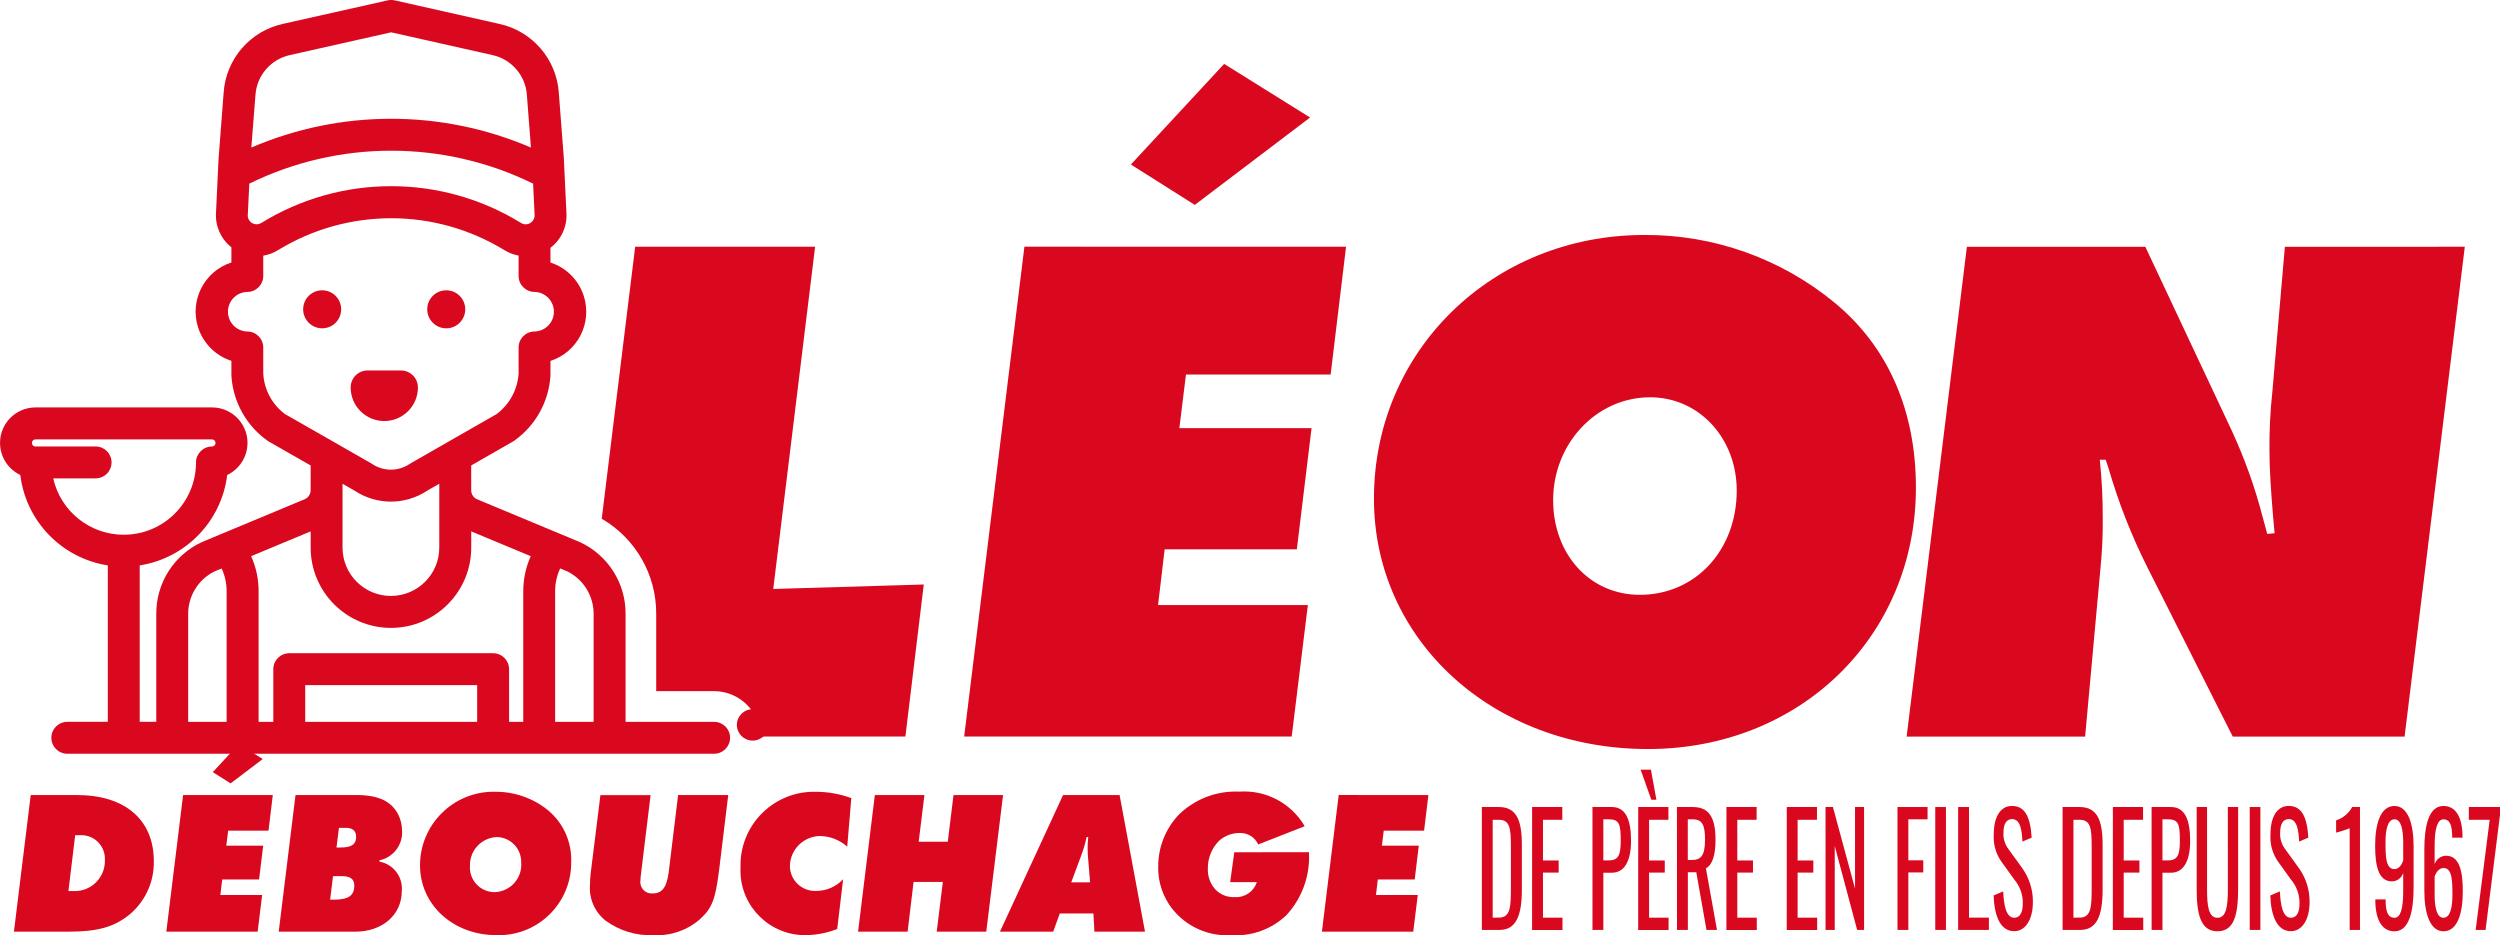 <?xml version="1.0" encoding="utf-8"?>
<!-- Generator: Adobe Illustrator 15.0.0, SVG Export Plug-In . SVG Version: 6.00 Build 0)  -->
<!DOCTYPE svg PUBLIC "-//W3C//DTD SVG 1.1//EN" "http://www.w3.org/Graphics/SVG/1.1/DTD/svg11.dtd">
<svg version="1.1" id="Calque_1" xmlns="http://www.w3.org/2000/svg" xmlns:xlink="http://www.w3.org/1999/xlink" x="0px" y="0px"
	 width="254.938px" height="95.363px" viewBox="0 0 254.938 95.363" enable-background="new 0 0 254.938 95.363"
	 xml:space="preserve">
<g transform="translate(-184.901 -190.067)">
	<g transform="translate(260.043 262.388)">
		<g transform="translate(0 0)">
			<path fill="#DA081E" d="M1.62,0H1.599C0.716,0-0.001,0.716-0.001,1.6c0,0.885,0.717,1.601,1.601,1.601H1.62
				c0.884,0,1.6-0.717,1.6-1.602C3.22,0.715,2.504,0,1.62,0z"/>
		</g>
	</g>
	<path fill="#DA081E" d="M257.722,263.677h-9.027v-11c0.019-3.145-1.802-6.008-4.655-7.327l-10.474-4.364
		c-0.372-0.152-0.614-0.518-0.613-0.92v-2.534l4.254-2.438c0.03-0.019,0.059-0.035,0.088-0.054c2.206-1.541,3.584-4.008,3.741-6.692
		c0-0.041,0-0.083,0-0.124v-1.351c2.771-0.898,4.288-3.872,3.39-6.644c-0.521-1.607-1.781-2.868-3.39-3.39v-1.505
		c1.115-0.85,1.727-2.203,1.625-3.602l-0.25-5.265c0-0.041,0-0.082,0-0.122l-0.528-6.862c-0.25-3.4-2.704-6.235-6.035-6.972
		l-10.646-2.396c-0.25-0.063-0.512-0.067-0.763-0.012l-10.694,2.4c-3.332,0.733-5.786,3.569-6.035,6.973l-0.528,6.862
		c0,0.016,0,0.032,0,0.048l-0.252,5.339c-0.101,1.372,0.486,2.705,1.567,3.557v1.55c-2.771,0.896-4.288,3.871-3.39,6.642
		c0.521,1.608,1.78,2.869,3.39,3.39v1.353c0,0.041,0,0.083,0,0.124c0.149,2.682,1.519,5.146,3.715,6.69
		c0.029,0.021,0.06,0.037,0.089,0.057l4.278,2.444v2.527c-0.001,0.402-0.242,0.765-0.613,0.92l-10.474,4.364
		c-2.854,1.318-4.674,4.184-4.655,7.327v11h-1.688v-15.946c4.698-0.736,8.341-4.5,8.922-9.221c1.806-0.855,2.576-3.014,1.722-4.818
		c-0.599-1.265-1.873-2.07-3.271-2.07h-18c-1.999,0.001-3.618,1.62-3.618,3.619c0,1.397,0.805,2.669,2.066,3.27
		c0.581,4.722,4.224,8.484,8.924,9.221v15.951h-4.088c-0.897-0.022-1.646,0.688-1.667,1.587s0.688,1.646,1.588,1.668
		c0.025,0.001,0.054,0.001,0.079,0h65.916c0.899,0,1.629-0.729,1.629-1.628S258.621,263.676,257.722,263.677L257.722,263.677z
		 M190.33,238.849h4.32c0.897,0,1.627-0.729,1.627-1.628s-0.729-1.627-1.627-1.627h-6c-0.038,0-0.075,0-0.112,0.006h-0.021
		c-0.201,0-0.363-0.163-0.362-0.364c0-0.199,0.162-0.36,0.362-0.36h18c0.199-0.001,0.362,0.16,0.362,0.36
		c0.001,0.201-0.161,0.364-0.361,0.364h-0.001c-0.899,0-1.629,0.729-1.63,1.627c0,4.071-3.3,7.371-7.37,7.371
		c-3.445-0.001-6.432-2.388-7.189-5.748L190.33,238.849z M210.953,199.733c0.144-1.975,1.567-3.62,3.5-4.048l10.336-2.323
		l10.34,2.323c1.934,0.428,3.355,2.074,3.5,4.048l0.414,5.381c-9.101-3.914-19.411-3.914-28.512,0L210.953,199.733z
		 M210.174,211.908l0.148-3.114c9.128-4.479,19.814-4.479,28.944,0l0.146,3.114c0,0.018,0,0.033,0,0.05
		c0.031,0.343-0.138,0.673-0.435,0.848c-0.288,0.182-0.654,0.182-0.941,0c-8.122-5.006-18.372-5.006-26.494,0
		c-0.427,0.262-0.983,0.128-1.246-0.299c-0.1-0.163-0.146-0.354-0.131-0.545C210.172,211.94,210.172,211.924,210.174,211.908
		L210.174,211.908z M213.965,232.293c-1.317-0.98-2.132-2.497-2.219-4.14V225.5c0-0.899-0.729-1.628-1.627-1.628
		c-1.114-0.025-1.997-0.948-1.973-2.063c0.023-1.08,0.894-1.949,1.973-1.973c0.898,0,1.627-0.729,1.627-1.627v-2.071
		c0.536-0.088,1.05-0.28,1.512-0.566c7.081-4.333,15.993-4.333,23.073,0c0.445,0.275,0.938,0.464,1.454,0.557v2.081
		c0,0.897,0.729,1.627,1.627,1.627c1.114,0.023,1.997,0.947,1.973,2.062c-0.023,1.08-0.894,1.949-1.973,1.973
		c-0.898,0-1.627,0.729-1.627,1.629v2.654c-0.104,1.644-0.926,3.157-2.246,4.141L226.8,237.3c-0.028,0.017-0.058,0.035-0.087,0.054
		c-1.175,0.808-2.725,0.808-3.898,0c-0.029-0.019-0.061-0.038-0.089-0.055L213.965,232.293z M229.697,239.393v6.514
		c-0.002,2.726-2.211,4.932-4.937,4.931c-2.721-0.002-4.927-2.208-4.929-4.931V239.4l1.237,0.707c2.24,1.484,5.15,1.484,7.392,0
		L229.697,239.393z M204.09,263.677v-11c-0.005-1.827,1.021-3.501,2.653-4.323l0.758-0.314c0.338,0.725,0.512,1.515,0.51,2.313
		v13.329L204.09,263.677z M233.56,263.677h-17.534v-3.743h17.534V263.677z M238.26,250.348v13.329h-1.445v-5.371
		c0-0.898-0.729-1.627-1.627-1.627l0,0H214.4c-0.899,0-1.628,0.729-1.628,1.627v5.371h-1.5v-13.329
		c0.002-1.229-0.258-2.444-0.761-3.566l6.069-2.527v1.654c0,4.522,3.666,8.188,8.188,8.188c4.521,0,8.187-3.665,8.187-8.188v-1.654
		l6.069,2.527C238.521,247.904,238.261,249.119,238.26,250.348L238.26,250.348z M245.436,263.677h-3.924v-13.329
		c-0.001-0.8,0.174-1.589,0.512-2.314l0.759,0.316c1.632,0.822,2.658,2.496,2.653,4.323V263.677z"/>
	<path fill="#DA081E" d="M322.165,215.23l-1.572,13.03H305.84l-0.673,5.467h13.48l-1.5,12.356h-13.48l-0.674,5.689h15.277
		l-1.647,13.4h-33.4l6.143-49.949L322.165,215.23z M309.734,196.583l8.762,5.467l-11.757,8.912l-6.516-4.119L309.734,196.583z"/>
	<path fill="#DA081E" d="M380.277,239.792c0,15.127-11.758,26.658-27.333,26.658c-15.8,0-27.935-11.084-27.935-25.535
		c0-15.127,12.134-26.886,27.56-26.886c7.073-0.044,13.938,2.395,19.398,6.891C377.431,225.414,380.277,231.928,380.277,239.792z
		 M362.005,240.092c0-5.318-3.817-9.511-8.837-9.511c-5.467,0-9.885,4.718-9.885,10.482c0,5.542,3.744,9.661,8.837,9.661
		C357.811,250.726,362.005,246.157,362.005,240.092z"/>
	<path fill="#DA081E" d="M436.25,215.23l-6.141,49.949h-17.524l-8.686-17.224c-1.632-3.24-2.961-6.625-3.971-10.109l-0.3-0.9h-0.6
		c0.208,1.99,0.309,3.99,0.3,5.991c0.017,1.675-0.059,3.35-0.225,5.017l-1.572,17.226h-18.2l6.143-49.949h18.198l8.836,18.8
		c1.314,2.845,2.367,5.803,3.146,8.836l0.45,1.648l0.748-0.074l-0.149-1.646c-0.224-2.771-0.375-4.793-0.375-6.891
		c-0.014-1.976,0.086-3.951,0.3-5.916l1.273-14.752L436.25,215.23z"/>
	<g transform="translate(186.322 265.943)">
		<path fill="#DA081E" d="M1.712,5.2h4.72c4.909,0,7.833,2.527,7.833,6.747c0.043,2.126-0.896,4.152-2.548,5.493
			c-1.546,1.231-3.217,1.69-6.14,1.69H0L1.712,5.2z M6.245,9.294l-0.689,5.7h0.71c1.697-0.035,3.045-1.439,3.011-3.138
			c-0.002-0.014-0.002-0.024-0.003-0.037c0.071-1.323-0.943-2.454-2.269-2.524C6.962,9.292,6.918,9.291,6.874,9.291L6.245,9.294z"/>
		<path fill="#DA081E" d="M26.398,5.2L25.96,8.834h-4.115l-0.188,1.525h3.76l-0.418,3.446h-3.76l-0.188,1.588h4.261l-0.46,3.736
			h-9.313L17.25,5.198L26.398,5.2z M22.931,0l2.443,1.525L22.095,4.01l-1.815-1.147L22.931,0z"/>
		<path fill="#DA081E" d="M37.278,11.989c1.415,0.26,2.4,1.553,2.275,2.987c0,2.464-2.005,4.155-4.741,4.155h-7.811L28.714,5.2
			h6.245c2.235,0,3.571,0.647,4.261,2.047c0.219,0.471,0.34,0.981,0.355,1.5c0.133,1.478-0.866,2.816-2.318,3.112L37.278,11.989z
			 M32.537,13.472l-0.292,2.398h0.334c1.48,0,2.13-0.376,2.13-1.44c0-0.668-0.4-0.963-1.316-0.963L32.537,13.472z M33.143,8.543
			l-0.251,2.005h0.439c1.086,0,1.565-0.313,1.565-1.086c0-0.627-0.376-0.919-1.045-0.919H33.143z"/>
		<path fill="#DA081E" d="M56.825,12.051c0.032,4.075-3.244,7.406-7.319,7.439c-0.102,0.001-0.203-0.001-0.305-0.004
			c-4.407,0-7.791-3.091-7.791-7.122c0.004-4.147,3.368-7.506,7.516-7.502c0.057,0,0.113,0.001,0.17,0.002
			c1.974-0.012,3.888,0.668,5.41,1.922C56.051,8.089,56.906,10.032,56.825,12.051z M51.725,12.134
			c0.069-1.394-1.006-2.579-2.398-2.648c-0.021-0.001-0.043-0.002-0.064-0.002c-1.566,0.048-2.801,1.354-2.758,2.924
			c-0.099,1.386,0.945,2.59,2.331,2.688c0.045,0.003,0.089,0.005,0.134,0.006c1.543-0.018,2.781-1.28,2.767-2.823
			c-0.001-0.047-0.004-0.095-0.007-0.144L51.725,12.134z"/>
		<path fill="#DA081E" d="M72.841,5.2l-0.938,7.708c-0.378,2.966-0.712,3.822-1.942,4.95c-1.303,1.135-2.995,1.719-4.72,1.629
			c-1.768,0.08-3.508-0.449-4.931-1.5c-1.099-0.881-1.686-2.252-1.565-3.655c0-0.37,0.021-0.739,0.062-1.105l1-8.021h5.117
			l-0.939,7.708c-0.063,0.5-0.101,0.856-0.101,1.023c-0.079,0.633,0.37,1.211,1.003,1.291c0.083,0.01,0.168,0.012,0.251,0.004
			c0.961,0,1.42-0.606,1.629-2.13l0.961-7.9L72.841,5.2L72.841,5.2z"/>
		<path fill="#DA081E" d="M85.392,5.514l-0.417,4.948c-0.765-0.684-1.751-1.068-2.776-1.086c-1.693,0.026-3.057,1.398-3.071,3.092
			c0.027,1.413,1.196,2.536,2.609,2.51c0.028-0.001,0.058-0.002,0.086-0.003c1.037-0.003,2.025-0.435,2.734-1.19l-0.604,5.075
			c-1.014,0.396-2.088,0.608-3.175,0.627c-3.643,0.055-6.638-2.854-6.691-6.493c-0.002-0.141,0-0.281,0.007-0.421
			c-0.119-4.137,3.137-7.587,7.273-7.706c0.138-0.004,0.274-0.005,0.413-0.001C83.012,4.868,84.235,5.087,85.392,5.514z"/>
		<path fill="#DA081E" d="M100.867,5.2l-1.713,13.932H94.1l0.627-5.073H91.74l-0.606,5.073H86.08L87.792,5.2h5.055l-0.585,4.762
			h2.966L95.813,5.2H100.867z"/>
		<path fill="#DA081E" d="M106.65,17.273l-0.668,1.857h-5.431L106.985,5.2h5.765l2.59,13.932h-5.159l-0.1-1.857L106.65,17.273
			L106.65,17.273z M107.819,14.098h1.922l-0.209-2.527c-0.021-0.23-0.042-0.585-0.042-0.981c-0.002-0.368,0.02-0.738,0.062-1.105
			h-0.166c-0.15,0.712-0.361,1.411-0.627,2.089L107.819,14.098z"/>
		<path fill="#DA081E" d="M132.066,11.029v0.125c0.102,2.317-0.727,4.58-2.3,6.286c-1.492,1.43-3.514,2.172-5.577,2.047
			c-2.019,0.135-3.999-0.592-5.45-2c-1.344-1.302-2.084-3.104-2.049-4.972c-0.016-1.992,0.749-3.912,2.132-5.349
			c1.643-1.582,3.861-2.42,6.141-2.316c2.712-0.188,5.296,1.18,6.663,3.528l-4.741,1.859c-0.329-0.728-1.061-1.188-1.859-1.17
			c-0.783-0.011-1.544,0.271-2.13,0.794c-0.754,0.76-1.168,1.792-1.146,2.862c-0.029,0.786,0.257,1.554,0.794,2.13
			c0.513,0.524,1.229,0.8,1.963,0.752c1.008,0.066,1.931-0.563,2.235-1.525h-2.716l0.419-3.049L132.066,11.029z"/>
		<path fill="#DA081E" d="M144.24,5.2l-0.439,3.634h-4.115l-0.188,1.525h3.763l-0.418,3.446h-3.762l-0.188,1.588h4.263l-0.46,3.736
			h-9.315l1.712-13.932L144.24,5.2z"/>
	</g>
	<g transform="translate(336.013 268.557)">
		<path fill="#DA081E" d="M0,3.806h1.727c1.765,0,2.353,1.285,2.353,3.822v4.61c0,2.661-0.6,4.1-2.265,4.1H0V3.806z M1.735,15.085
			c1.206,0,1.227-1.145,1.227-3.171v-4.07c0-1.934-0.117-2.736-1.256-2.736h-0.6v9.979L1.735,15.085L1.735,15.085z"/>
		<path fill="#DA081E" d="M5.125,3.806h3.078v1.302h-1.97v4.146h1.6v1.238h-1.6v4.6h1.99v1.254H5.123L5.125,3.806z"/>
		<path fill="#DA081E" d="M11.28,3.806h1.972c1.422,0,1.962,1.285,1.962,3.468c0,2-0.657,3.232-1.951,3.232H12.39v5.833h-1.108
			L11.28,3.806z M12.897,9.252c0.951,0,1.265-0.418,1.265-1.965c0-1.779-0.146-2.229-1.255-2.229h-0.518V9.25L12.897,9.252z"/>
		<path fill="#DA081E" d="M15.946,3.806h3.078v1.302h-1.971v4.146h1.6v1.238h-1.6v4.6h1.989v1.254h-3.1L15.946,3.806z M16.191,0
			h1.049L17.8,3.062H17.28L16.191,0z"/>
		<path fill="#DA081E" d="M19.895,3.806h1.6c1.589,0,2.333,0.944,2.333,3.327c0,1.47-0.272,2.553-0.979,2.924l1.128,6.282h-1.069
			l-1.039-5.879h-0.861v5.879h-1.108L19.895,3.806z M21.424,9.206c0.931,0,1.334-0.464,1.334-2.073c0-1.47-0.257-2.073-1.267-2.073
			h-0.49v4.146H21.424z"/>
		<path fill="#DA081E" d="M24.942,3.806h3.078v1.302h-1.971v4.146h1.6v1.238h-1.6v4.6h1.988v1.254h-3.1L24.942,3.806z"/>
		<path fill="#DA081E" d="M31.096,3.806h3.078v1.302h-1.973v4.146h1.602v1.238h-1.602v4.6h1.99v1.254h-3.1L31.096,3.806z"/>
		<path fill="#DA081E" d="M35.046,3.806h0.755l2.255,8.324V3.806h0.921v12.533h-0.706l-2.284-8.556v8.556h-0.939L35.046,3.806
			L35.046,3.806z"/>
		<path fill="#DA081E" d="M42.386,3.806h3.066V5.06h-1.96v4.18h1.521v1.236h-1.521v5.864h-1.106V3.806z"/>
		<path fill="#DA081E" d="M46.237,3.806h1.088v12.533h-1.088V3.806z"/>
		<path fill="#DA081E" d="M48.57,3.806h1.108v11.279h2.028v1.254H48.57V3.806z"/>
		<path fill="#DA081E" d="M52.186,12.826l0.979-0.417c0.061,1.346,0.275,2.689,1.128,2.689c0.568,0,0.871-0.51,0.871-1.47
			c0.016-0.882-0.292-1.739-0.86-2.413L52.969,9.36c-0.563-0.81-0.834-1.786-0.767-2.771c0-1.842,0.718-2.894,1.863-2.894
			c1.265,0,1.872,1.037,2,3.232l-0.94,0.4c-0.059-1.238-0.234-2.291-1.06-2.291c-0.549,0-0.873,0.465-0.873,1.377
			c-0.037,0.611,0.147,1.215,0.521,1.7l1.343,1.855c0.75,1.018,1.148,2.249,1.137,3.514c0,1.855-0.795,2.984-1.898,2.984
			C52.912,16.478,52.264,14.993,52.186,12.826z"/>
		<path fill="#DA081E" d="M59.223,3.806h1.725c1.767,0,2.354,1.285,2.354,3.822v4.61c0,2.661-0.602,4.1-2.267,4.1h-1.813V3.806z
			 M60.958,15.085c1.206,0,1.228-1.145,1.228-3.171v-4.07c0-1.934-0.118-2.736-1.255-2.736h-0.602v9.979L60.958,15.085
			L60.958,15.085z"/>
		<path fill="#DA081E" d="M64.349,3.806h3.078v1.302h-1.973v4.146h1.602v1.238h-1.602v4.6h1.991v1.254h-3.1L64.349,3.806z"/>
		<path fill="#DA081E" d="M68.298,3.806h1.971c1.421,0,1.96,1.285,1.96,3.468c0,2-0.656,3.232-1.951,3.232h-0.872v5.833h-1.106
			L68.298,3.806L68.298,3.806z M69.915,9.252c0.951,0,1.267-0.418,1.267-1.965c0-1.779-0.147-2.229-1.255-2.229h-0.521V9.25
			L69.915,9.252z"/>
		<path fill="#DA081E" d="M72.894,12.114V3.806h1.059v8.388c0,1.625,0.128,2.907,1.061,2.907c0.931,0,1.059-1.282,1.059-2.907V3.806
			h1.049v8.31c0,2.631-0.382,4.361-2.106,4.361C73.289,16.477,72.894,14.745,72.894,12.114z"/>
		<path fill="#DA081E" d="M78.304,3.806h1.088v12.533h-1.088V3.806z"/>
		<path fill="#DA081E" d="M80.401,12.826l0.98-0.417c0.059,1.346,0.273,2.689,1.128,2.689c0.566,0,0.872-0.51,0.872-1.47
			c0.013-0.882-0.294-1.739-0.863-2.413L81.184,9.36c-0.563-0.81-0.833-1.786-0.764-2.771c0-1.842,0.715-2.894,1.861-2.894
			c1.267,0,1.873,1.037,2,3.232l-0.939,0.4c-0.06-1.238-0.235-2.291-1.061-2.291c-0.549,0-0.873,0.465-0.873,1.377
			c-0.037,0.611,0.147,1.215,0.521,1.7l1.343,1.855c0.75,1.018,1.149,2.249,1.137,3.514c0,1.855-0.795,2.984-1.898,2.984
			C81.128,16.478,80.478,14.993,80.401,12.826z"/>
		<path fill="#DA081E" d="M88.496,5.973c-0.45,0.177-0.913,0.325-1.382,0.448V5.168c0.702-0.225,1.289-0.713,1.637-1.362h0.796
			v12.533h-1.051V5.973z"/>
		<path fill="#DA081E" d="M91.112,13.368v-0.141h1.049c0,1.207,0.2,1.872,0.912,1.872c0.578,0,0.882-0.835,0.882-2.677v-1.898
			c-0.151,0.512-0.622,0.863-1.155,0.864c-1.314,0-1.706-1.454-1.706-3.62c0-2.272,0.549-4.067,1.971-4.067
			c1.372,0,1.951,1.81,1.951,4.1v4.208c0,2.431-0.451,4.473-1.951,4.473C91.818,16.478,91.132,15.364,91.112,13.368z M93.955,9.268
			V7.411c0-1.284-0.206-2.353-0.892-2.353c-0.688,0-0.912,1.083-0.912,2.307c0,1.5,0.021,2.77,0.912,2.77
			C93.524,10.134,93.799,9.701,93.955,9.268L93.955,9.268z"/>
		<path fill="#DA081E" d="M96.111,12.362V8.138c0-2.429,0.451-4.438,1.951-4.438c1.235,0,1.912,1.1,1.942,3.048
			c0,0.046,0.009,0.124,0.009,0.186h-1.061c0-1.206-0.198-1.872-0.892-1.872c-0.579,0-0.9,0.835-0.9,2.678v1.898
			c0.16-0.507,0.626-0.854,1.157-0.866c1.314,0,1.715,1.439,1.715,3.62c0,2.274-0.549,4.085-1.971,4.085
			C96.69,16.478,96.111,14.652,96.111,12.362z M98.974,12.795c0-1.485-0.021-2.77-0.913-2.77c-0.441,0-0.745,0.434-0.9,0.851v1.872
			c0,1.284,0.215,2.351,0.9,2.351C98.746,15.099,98.974,14.049,98.974,12.795z"/>
		<path fill="#DA081E" d="M102.776,5.107h-2.127V3.807h3.176v0.807l-1.471,11.728h-1.01L102.776,5.107z"/>
	</g>
	<path fill="#DA081E" d="M263.753,250.127l4.27-34.9h-18.349l-3.41,27.739c3.454,2.007,5.571,5.706,5.555,9.7v7.88h5.898
		c2.573,0.003,4.678,2.054,4.745,4.626h14.768l1.873-15.5L263.753,250.127z"/>
	<g transform="translate(228.469 219.67)">
		<path fill="#DA081E" d="M1.938,0C0.867,0-0.001,0.868-0.001,1.939c0,1.071,0.868,1.939,1.939,1.939
			c1.07,0,1.938-0.868,1.938-1.939l0,0C3.876,0.868,3.008,0.001,1.938,0z"/>
	</g>
	<g transform="translate(215.815 219.67)">
		<path fill="#DA081E" d="M1.939,0C0.868,0,0,0.868,0,1.939C0,3.01,0.868,3.878,1.939,3.878c1.071,0,1.939-0.868,1.939-1.939l0,0
			C3.876,0.868,3.009,0.001,1.939,0z"/>
	</g>
	<g transform="translate(220.658 227.844)">
		<g transform="translate(0)">
			<path fill="#DA081E" d="M5.125,0h-3.39C0.777-0.001,0.001,0.775,0,1.733c0,0.001,0,0.002,0,0.002
				C0.004,3.63,1.543,5.163,3.438,5.159c1.889-0.006,3.42-1.535,3.423-3.426C6.86,0.777,6.085,0,5.127,0C5.126,0,5.126,0,5.125,0z"
				/>
		</g>
	</g>
</g>
</svg>
